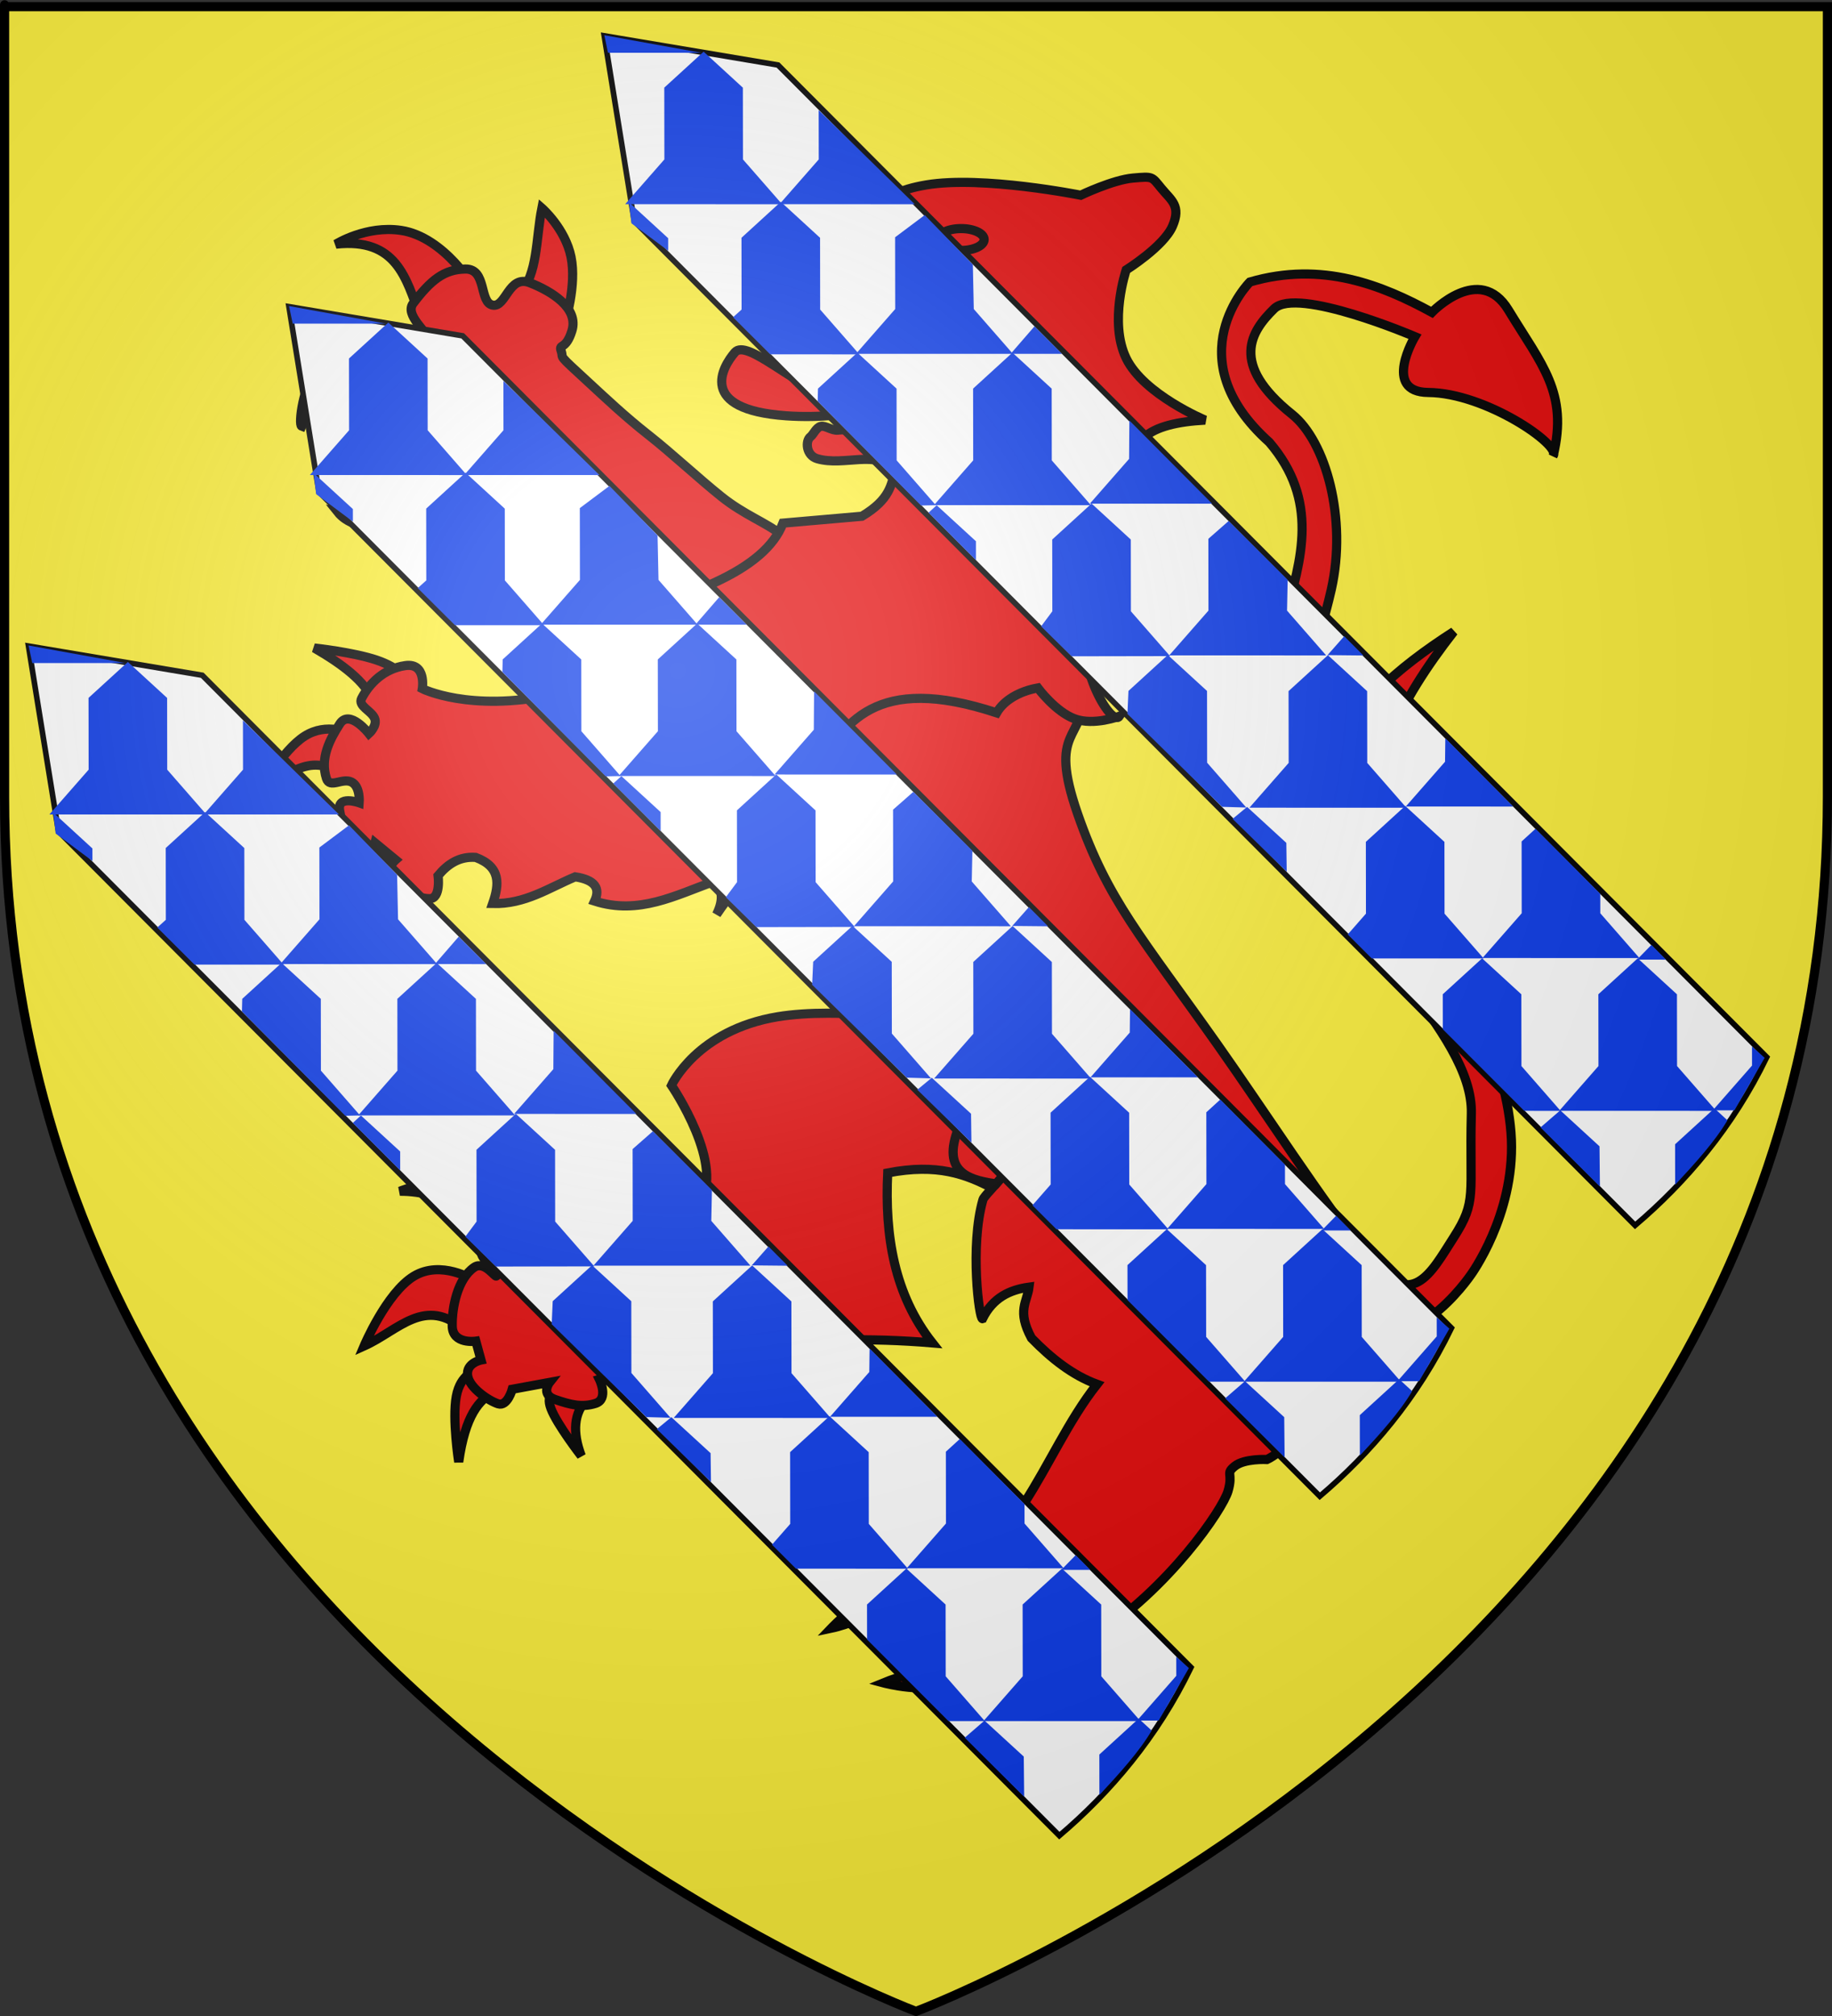 <?xml version="1.0" encoding="UTF-8" standalone="no"?>
<svg
   xmlns:dc="http://purl.org/dc/elements/1.1/"
   xmlns:cc="http://creativecommons.org/ns#"
   xmlns:rdf="http://www.w3.org/1999/02/22-rdf-syntax-ns#"
   xmlns:svg="http://www.w3.org/2000/svg"
   xmlns="http://www.w3.org/2000/svg"
   xmlns:xlink="http://www.w3.org/1999/xlink"
   xmlns:sodipodi="http://sodipodi.sourceforge.net/DTD/sodipodi-0.dtd"
   xmlns:inkscape="http://www.inkscape.org/namespaces/inkscape"
   height="660"
   width="600"
   version="1.0"
   id="svg2"
   sodipodi:version="0.32"
   inkscape:version="0.46"
   sodipodi:docname="Blaso conty.svg"
   sodipodi:docbase="D:\Mes documents\Renaud-Notre Lapin"
   inkscape:export-filename="/Users/olivier/Desktop/Blason Rouge/Blason_Vide_3D.png"
   inkscape:export-xdpi="144"
   inkscape:export-ydpi="144"
   inkscape:output_extension="org.inkscape.output.svg.inkscape">
  <rect width="100%" height="100%" fill="#333333" stroke="none"/>
  <sodipodi:namedview
     inkscape:window-height="968"
     inkscape:window-width="1280"
     inkscape:pageshadow="2"
     inkscape:pageopacity="0.0"
     guidetolerance="10.0"
     gridtolerance="10.0"
     objecttolerance="10.0"
     borderopacity="1.0"
     bordercolor="#666666"
     pagecolor="#ffffff"
     id="base"
     showgrid="false"
     height="660px"
     inkscape:zoom="0.89095454"
     inkscape:cx="298.24708"
     inkscape:cy="297.31524"
     inkscape:window-x="-4"
     inkscape:window-y="-4"
     inkscape:current-layer="g4905"
     showguides="true"
     inkscape:guide-bbox="true" />
  <desc
     id="desc4">Flag of Canton of Valais (Wallis)</desc>
  <defs
     id="defs6">
    <inkscape:perspective
       sodipodi:type="inkscape:persp3d"
       inkscape:vp_x="0 : 330 : 1"
       inkscape:vp_y="0 : 1000 : 0"
       inkscape:vp_z="600 : 330 : 1"
       inkscape:persp3d-origin="300 : 220 : 1"
       id="perspective35" />
    <linearGradient
       id="linearGradient2893">
      <stop
         style="stop-color:white;stop-opacity:0.314;"
         offset="0"
         id="stop2895" />
      <stop
         id="stop2897"
         offset="0.19"
         style="stop-color:white;stop-opacity:0.251;" />
      <stop
         style="stop-color:#6b6b6b;stop-opacity:0.125;"
         offset="0.6"
         id="stop2901" />
      <stop
         style="stop-color:black;stop-opacity:0.125;"
         offset="1"
         id="stop2899" />
    </linearGradient>
    <linearGradient
       id="linearGradient2885">
      <stop
         id="stop2887"
         offset="0"
         style="stop-color:white;stop-opacity:1;" />
      <stop
         style="stop-color:white;stop-opacity:1;"
         offset="0.229"
         id="stop2891" />
      <stop
         id="stop2889"
         offset="1"
         style="stop-color:black;stop-opacity:1;" />
    </linearGradient>
    <linearGradient
       id="linearGradient2955">
      <stop
         id="stop2867"
         offset="0"
         style="stop-color:#fd0000;stop-opacity:1;" />
      <stop
         style="stop-color:#e77275;stop-opacity:0.659;"
         offset="0.5"
         id="stop2873" />
      <stop
         style="stop-color:black;stop-opacity:0.323;"
         offset="1"
         id="stop2959" />
    </linearGradient>
    <radialGradient
       inkscape:collect="always"
       xlink:href="#linearGradient2955"
       id="radialGradient2961"
       cx="225.524"
       cy="218.901"
       fx="225.524"
       fy="218.901"
       r="300"
       gradientTransform="matrix(-4.167939e-4,2.183,-1.884,-3.599562e-4,615.597,-289.121)"
       gradientUnits="userSpaceOnUse" />
    <polygon
       id="star"
       transform="scale(53,53)"
       points="0,-1 0.588,0.809 -0.951,-0.309 0.951,-0.309 -0.588,0.809 0,-1 " />
    <clipPath
       id="clip">
      <path
         d="M 0,-200 L 0,600 L 300,600 L 300,-200 L 0,-200 z "
         id="path10" />
    </clipPath>
    <radialGradient
       inkscape:collect="always"
       xlink:href="#linearGradient2955"
       id="radialGradient1911"
       gradientUnits="userSpaceOnUse"
       gradientTransform="matrix(-4.167939e-4,2.183,-1.884,-3.599562e-4,615.597,-289.121)"
       cx="225.524"
       cy="218.901"
       fx="225.524"
       fy="218.901"
       r="300" />
    <radialGradient
       inkscape:collect="always"
       xlink:href="#linearGradient2955"
       id="radialGradient2865"
       gradientUnits="userSpaceOnUse"
       gradientTransform="matrix(0,1.749,-1.593,-1.049767e-7,551.788,-191.29)"
       cx="225.524"
       cy="218.901"
       fx="225.524"
       fy="218.901"
       r="300" />
    <radialGradient
       inkscape:collect="always"
       xlink:href="#linearGradient2955"
       id="radialGradient2871"
       gradientUnits="userSpaceOnUse"
       gradientTransform="matrix(0,1.386,-1.323,-5.741131e-8,-158.082,-109.541)"
       cx="225.524"
       cy="218.901"
       fx="225.524"
       fy="218.901"
       r="300" />
    <radialGradient
       inkscape:collect="always"
       xlink:href="#linearGradient2893"
       id="radialGradient3163"
       gradientUnits="userSpaceOnUse"
       gradientTransform="matrix(1.353,0,0,1.349,-77.629,-85.747)"
       cx="221.445"
       cy="226.331"
       fx="221.445"
       fy="226.331"
       r="300" />
    <linearGradient
       gradientUnits="userSpaceOnUse"
       xlink:href="#linearGradient1732"
       id="linearGradient2433"
       y2="96.5"
       x2="180"
       y1="92.5"
       x1="171" />
    <linearGradient
       gradientTransform="translate(-1.428571e-5,-5.714286e-5)"
       gradientUnits="userSpaceOnUse"
       xlink:href="#linearGradient1732"
       id="linearGradient1561"
       y2="467.622"
       x2="124.137"
       y1="496.131"
       x1="94.281" />
    <linearGradient
       gradientTransform="translate(-1.428571e-5,-5.714286e-5)"
       gradientUnits="userSpaceOnUse"
       xlink:href="#linearGradient1732"
       id="linearGradient1559"
       y2="185.716"
       x2="296.929"
       y1="176.249"
       x1="270.496" />
    <linearGradient
       gradientTransform="translate(-1.428571e-5,-5.714286e-5)"
       gradientUnits="userSpaceOnUse"
       xlink:href="#linearGradient1732"
       id="linearGradient1557"
       y2="101.814"
       x2="193.021"
       y1="75.234"
       x1="179.583" />
    <linearGradient
       gradientTransform="translate(-1.428571e-5,-5.714286e-5)"
       gradientUnits="userSpaceOnUse"
       xlink:href="#linearGradient1732"
       id="linearGradient1555"
       y2="90.412"
       x2="137.605"
       y1="75.234"
       x1="112.239" />
    <linearGradient
       gradientTransform="translate(-1.428571e-5,-5.714286e-5)"
       gradientUnits="userSpaceOnUse"
       xlink:href="#linearGradient1732"
       id="linearGradient1553"
       y2="137.971"
       x2="124.361"
       y1="139.21"
       x1="87.547" />
    <linearGradient
       gradientTransform="translate(-1.428571e-5,-5.714286e-5)"
       gradientUnits="userSpaceOnUse"
       xlink:href="#linearGradient1732"
       id="linearGradient1551"
       y2="137.971"
       x2="157.2"
       y1="115.64"
       x1="124.585" />
    <linearGradient
       gradientTransform="translate(-1.428571e-5,-5.714286e-5)"
       gradientUnits="userSpaceOnUse"
       xlink:href="#linearGradient1732"
       id="linearGradient1549"
       y2="213.55"
       x2="211.83"
       y1="217.778"
       x1="177.338" />
    <linearGradient
       id="linearGradient1732">
      <stop
         id="stop1734"
         offset="0"
         style="stop-color:white;stop-opacity:1" />
      <stop
         id="stop1736"
         offset="1"
         style="stop-color:white;stop-opacity:1" />
    </linearGradient>
    <linearGradient
       gradientTransform="translate(75.923,47.102)"
       gradientUnits="userSpaceOnUse"
       xlink:href="#linearGradient1732"
       id="linearGradient1397"
       y2="48.303"
       x2="243.124"
       y1="51.421"
       x1="241.143" />
    <linearGradient
       gradientTransform="translate(-1.428571e-5,-5.714286e-5)"
       gradientUnits="userSpaceOnUse"
       xlink:href="#linearGradient1732"
       id="linearGradient1682"
       y2="546.905"
       x2="341.27"
       y1="571.111"
       x1="337.302" />
    <linearGradient
       gradientTransform="translate(-1.428571e-5,-5.714286e-5)"
       gradientUnits="userSpaceOnUse"
       xlink:href="#linearGradient1732"
       id="linearGradient1674"
       y2="547.595"
       x2="319.151"
       y1="566.746"
       x1="300" />
    <linearGradient
       gradientTransform="translate(-1.428571e-5,-5.714286e-5)"
       gradientUnits="userSpaceOnUse"
       xlink:href="#linearGradient1732"
       id="linearGradient1666"
       y2="534.603"
       x2="312.302"
       y1="534.206"
       x1="266.27" />
    <linearGradient
       gradientTransform="translate(-1.428571e-5,-5.714286e-5)"
       gradientUnits="userSpaceOnUse"
       xlink:href="#linearGradient1732"
       id="linearGradient1658"
       y2="513.175"
       x2="321.825"
       y1="493.73"
       x1="292.857" />
    <linearGradient
       gradientTransform="translate(-1.428571e-5,-5.714286e-5)"
       gradientUnits="userSpaceOnUse"
       xlink:href="#linearGradient1732"
       id="linearGradient1650"
       y2="458.413"
       x2="186.508"
       y1="491.746"
       x1="186.508" />
    <linearGradient
       gradientTransform="translate(-1.428571e-5,-5.714286e-5)"
       gradientUnits="userSpaceOnUse"
       xlink:href="#linearGradient1732"
       id="linearGradient1642"
       y2="454.048"
       x2="163.889"
       y1="488.968"
       x1="143.651" />
    <linearGradient
       gradientTransform="translate(-1.428571e-5,-5.714286e-5)"
       gradientUnits="userSpaceOnUse"
       xlink:href="#linearGradient1732"
       id="linearGradient1582"
       y2="242.341"
       x2="130.357"
       y1="225.278"
       x1="107.143" />
    <linearGradient
       gradientTransform="translate(-1.428571e-5,-5.714286e-5)"
       gradientUnits="userSpaceOnUse"
       xlink:href="#linearGradient1732"
       id="linearGradient1622"
       y2="415.357"
       x2="166.667"
       y1="395.317"
       x1="131.151" />
    <linearGradient
       gradientTransform="translate(-1.428571e-5,-5.714286e-5)"
       gradientUnits="userSpaceOnUse"
       xlink:href="#linearGradient1732"
       id="linearGradient1614"
       y2="294.722"
       x2="136.325"
       y1="312.778"
       x1="118.452" />
    <linearGradient
       gradientTransform="translate(-1.428571e-5,-5.714286e-5)"
       gradientUnits="userSpaceOnUse"
       xlink:href="#linearGradient1732"
       id="linearGradient1606"
       y2="280.635"
       x2="118.056"
       y1="297.103"
       x1="88.492" />
    <linearGradient
       gradientTransform="translate(-1.428571e-5,-5.714286e-5)"
       gradientUnits="userSpaceOnUse"
       xlink:href="#linearGradient1732"
       id="linearGradient1598"
       y2="257.619"
       x2="115.675"
       y1="260.595"
       x1="84.127" />
    <linearGradient
       gradientTransform="translate(-1.428571e-5,-5.714286e-5)"
       gradientUnits="userSpaceOnUse"
       xlink:href="#linearGradient1732"
       id="linearGradient1590"
       y2="258.413"
       x2="113.69"
       y1="264.167"
       x1="82.143" />
    <linearGradient
       gradientTransform="translate(-1.428571e-5,-5.714286e-5)"
       gradientUnits="userSpaceOnUse"
       xlink:href="#linearGradient1732"
       id="linearGradient1800"
       y2="166.385"
       x2="139.396"
       y1="191.963"
       x1="107.75" />
    <inkscape:perspective
       id="perspective56"
       inkscape:persp3d-origin="220 : 168.33333 : 1"
       inkscape:vp_z="440 : 252.5 : 1"
       inkscape:vp_y="0 : 1000 : 0"
       inkscape:vp_x="0 : 252.5 : 1"
       sodipodi:type="inkscape:persp3d" />
    <linearGradient
       id="linearGradient2233">
      <stop
         style="stop-color:white;stop-opacity:0.314"
         offset="0"
         id="stop2235" />
      <stop
         style="stop-color:white;stop-opacity:0.251"
         offset="0.19"
         id="stop2237" />
      <stop
         style="stop-color:#6b6b6b;stop-opacity:0.125"
         offset="0.6"
         id="stop2239" />
      <stop
         style="stop-color:black;stop-opacity:0.125"
         offset="1"
         id="stop2241" />
    </linearGradient>
    <linearGradient
       id="linearGradient2243">
      <stop
         style="stop-color:white;stop-opacity:1"
         offset="0"
         id="stop2245" />
      <stop
         style="stop-color:white;stop-opacity:1"
         offset="0.229"
         id="stop2247" />
      <stop
         style="stop-color:black;stop-opacity:1"
         offset="1"
         id="stop2249" />
    </linearGradient>
    <linearGradient
       id="linearGradient2251">
      <stop
         style="stop-color:#fd0000;stop-opacity:1"
         offset="0"
         id="stop2253" />
      <stop
         style="stop-color:#e77275;stop-opacity:0.659"
         offset="0.5"
         id="stop2255" />
      <stop
         style="stop-color:black;stop-opacity:0.323"
         offset="1"
         id="stop2257" />
    </linearGradient>
    <radialGradient
       cx="225.524"
       cy="218.901"
       r="300"
       fx="225.524"
       fy="218.901"
       id="radialGradient2259"
       xlink:href="#linearGradient2955"
       gradientUnits="userSpaceOnUse"
       gradientTransform="matrix(-4.167939e-4,2.183,-1.884,-3.599562e-4,615.597,-289.121)" />
    <polygon
       points="0,-1 0.588,0.809 -0.951,-0.309 0.951,-0.309 -0.588,0.809 0,-1 "
       transform="scale(53,53)"
       id="polygon2261" />
    <clipPath
       id="clipPath2263">
      <path
         d="M 0,-200 L 0,600 L 300,600 L 300,-200 L 0,-200 z "
         id="path2265" />
    </clipPath>
    <radialGradient
       cx="225.524"
       cy="218.901"
       r="300"
       fx="225.524"
       fy="218.901"
       id="radialGradient2267"
       xlink:href="#linearGradient2955"
       gradientUnits="userSpaceOnUse"
       gradientTransform="matrix(-4.167939e-4,2.183,-1.884,-3.599562e-4,615.597,-289.121)" />
    <radialGradient
       cx="225.524"
       cy="218.901"
       r="300"
       fx="225.524"
       fy="218.901"
       id="radialGradient2269"
       xlink:href="#linearGradient2955"
       gradientUnits="userSpaceOnUse"
       gradientTransform="matrix(0,1.749,-1.593,-1.049767e-7,551.788,-191.29)" />
    <radialGradient
       cx="225.524"
       cy="218.901"
       r="300"
       fx="225.524"
       fy="218.901"
       id="radialGradient2271"
       xlink:href="#linearGradient2955"
       gradientUnits="userSpaceOnUse"
       gradientTransform="matrix(0,1.386,-1.323,-5.741131e-8,-158.082,-109.541)" />
    <radialGradient
       r="300"
       fy="226.331"
       fx="221.445"
       cy="226.331"
       cx="221.445"
       gradientTransform="matrix(1.353,0,0,1.349,-77.629,-85.747)"
       gradientUnits="userSpaceOnUse"
       id="radialGradient4833"
       xlink:href="#linearGradient2893"
       inkscape:collect="always" />
    <radialGradient
       r="300"
       fy="218.901"
       fx="225.524"
       cy="218.901"
       cx="225.524"
       gradientTransform="matrix(0,1.386,-1.323,-5.741131e-8,-158.082,-109.541)"
       gradientUnits="userSpaceOnUse"
       id="radialGradient4831"
       xlink:href="#linearGradient2955"
       inkscape:collect="always" />
    <radialGradient
       r="300"
       fy="218.901"
       fx="225.524"
       cy="218.901"
       cx="225.524"
       gradientTransform="matrix(0,1.749,-1.593,-1.049767e-7,551.788,-191.29)"
       gradientUnits="userSpaceOnUse"
       id="radialGradient4829"
       xlink:href="#linearGradient2955"
       inkscape:collect="always" />
    <radialGradient
       r="300"
       fy="218.901"
       fx="225.524"
       cy="218.901"
       cx="225.524"
       gradientTransform="matrix(-4.167939e-4,2.183,-1.884,-3.599562e-4,615.597,-289.121)"
       gradientUnits="userSpaceOnUse"
       id="radialGradient4827"
       xlink:href="#linearGradient2955"
       inkscape:collect="always" />
    <clipPath
       id="clipPath4823">
      <path
         id="path4825"
         d="M 0,-200 L 0,600 L 300,600 L 300,-200 L 0,-200 z " />
    </clipPath>
    <polygon
       points="0,-1 0.588,0.809 -0.951,-0.309 0.951,-0.309 -0.588,0.809 0,-1 "
       transform="scale(53,53)"
       id="polygon4821" />
    <radialGradient
       gradientUnits="userSpaceOnUse"
       gradientTransform="matrix(-4.167939e-4,2.183,-1.884,-3.599562e-4,615.597,-289.121)"
       r="300"
       fy="218.901"
       fx="225.524"
       cy="218.901"
       cx="225.524"
       id="radialGradient4819"
       xlink:href="#linearGradient2955"
       inkscape:collect="always" />
    <linearGradient
       id="linearGradient4811">
      <stop
         style="stop-color:#fd0000;stop-opacity:1;"
         offset="0"
         id="stop4813" />
      <stop
         id="stop4815"
         offset="0.5"
         style="stop-color:#e77275;stop-opacity:0.659;" />
      <stop
         id="stop4817"
         offset="1"
         style="stop-color:black;stop-opacity:0.323;" />
    </linearGradient>
    <linearGradient
       id="linearGradient4803">
      <stop
         style="stop-color:white;stop-opacity:1;"
         offset="0"
         id="stop4805" />
      <stop
         id="stop4807"
         offset="0.229"
         style="stop-color:white;stop-opacity:1;" />
      <stop
         style="stop-color:black;stop-opacity:1;"
         offset="1"
         id="stop4809" />
    </linearGradient>
    <linearGradient
       id="linearGradient4793">
      <stop
         id="stop4795"
         offset="0"
         style="stop-color:white;stop-opacity:0.314;" />
      <stop
         style="stop-color:white;stop-opacity:0.251;"
         offset="0.19"
         id="stop4797" />
      <stop
         id="stop4799"
         offset="0.6"
         style="stop-color:#6b6b6b;stop-opacity:0.125;" />
      <stop
         id="stop4801"
         offset="1"
         style="stop-color:black;stop-opacity:0.125;" />
    </linearGradient>
    <inkscape:perspective
       id="perspective95"
       inkscape:persp3d-origin="300 : 220 : 1"
       inkscape:vp_z="600 : 330 : 1"
       inkscape:vp_y="0 : 1000 : 0"
       inkscape:vp_x="0 : 330 : 1"
       sodipodi:type="inkscape:persp3d" />
  </defs>
  <g
     inkscape:groupmode="layer"
     id="layer3"
     inkscape:label="Fond écu"
     style="display:inline"
     sodipodi:insensitive="true">
    <path
       id="path2855"
       style="fill:#fcef3c;fill-opacity:1;fill-rule:evenodd;stroke:none;stroke-width:1px;stroke-linecap:butt;stroke-linejoin:miter;stroke-opacity:1"
       d="M 300,658.5 C 300,658.5 598.5,546.18 598.5,260.728 C 598.5,-24.723 598.5,2.176 598.5,2.176 L 1.5,2.176 L 1.5,260.728 C 1.5,546.18 300,658.5 300,658.5 z"
       sodipodi:nodetypes="cccccc" />
  </g>
  <g
     inkscape:groupmode="layer"
     id="layer4"
     inkscape:label="Meubles">
    <g
       id="g3046"
       transform="translate(-536.987,-68.024)"
       style="fill:#ff0000">
      <g
         id="g3560"
         transform="translate(615.071,103.26)">
        <path
           d="M 63.415,130.965 C 53.406,138.51 38.427,139.814 32.503,132.371 C 32.503,132.371 42.565,134.726 47.116,129.279 C 53.291,121.888 53.515,118.395 54.422,120.006 L 63.415,130.965 z"
           style="fill:#e20909;fill-opacity:1;fill-rule:evenodd;stroke:#000000;stroke-width:3;stroke-linecap:butt;stroke-linejoin:miter;stroke-miterlimit:4;stroke-dasharray:none;stroke-opacity:1;display:inline"
           id="path1994" />
        <path
           d="M 44.305,99.21 C 35.542,92.365 24.973,93.148 20.7,104.269 C 19.568,103.844 21.178,90.34 26.039,85.441 C 31.038,80.403 32.362,78.626 39.809,78.415 C 47.256,78.204 56.67,82.63 56.67,82.63 L 44.305,99.21 z"
           style="fill:#e20909;fill-opacity:1;fill-rule:evenodd;stroke:#000000;stroke-width:3;stroke-linecap:butt;stroke-linejoin:miter;stroke-miterlimit:4;stroke-dasharray:none;stroke-opacity:1;display:inline"
           id="path1996" />
        <path
           d="M 59.48,68.298 C 54.885,55.725 51.711,42.56 31.941,44.693 C 31.941,44.693 41.809,38.464 53.298,40.197 C 67.495,42.337 77.937,59.578 77.184,59.868 L 59.48,68.298 z"
           style="fill:#e20909;fill-opacity:1;fill-rule:evenodd;stroke:#000000;stroke-width:3;stroke-linecap:butt;stroke-linejoin:miter;stroke-miterlimit:4;stroke-dasharray:none;stroke-opacity:1;display:inline"
           id="path1998" />
        <path
           d="M 92.078,60.711 C 98.067,54.99 97.429,42.643 99.385,32.89 C 99.385,32.89 107.043,39.564 108.94,48.908 C 110.836,58.252 106.972,70.266 106.972,70.266 L 92.078,60.711 z"
           style="fill:#e20909;fill-opacity:1;fill-rule:evenodd;stroke:#000000;stroke-width:3;stroke-linecap:butt;stroke-linejoin:miter;stroke-miterlimit:4;stroke-dasharray:none;stroke-opacity:1;display:inline"
           id="path2000" />
        <path
           d="M 136.76,171.713 L 126.925,166.865 C 130.492,163.066 126.42,160.031 122.709,156.96 C 120.507,153.31 116.474,153.274 112.031,154.852 C 111.39,147.88 106.333,146.588 100.509,146.281 C 99.211,135.648 93.899,136.257 88.987,135.743 C 87.008,130.313 83.424,129.288 80.135,130.122 C 79.052,128.16 76.094,127.603 69.035,130.122 C 69.035,130.122 64.539,137.85 59.48,135.743 C 54.422,133.635 49.504,127.593 47.678,123.378 C 45.851,119.163 54.563,120.006 54.422,114.947 C 54.282,109.889 50.909,106.236 47.116,103.145 C 43.322,100.053 37.842,103.426 38.826,96.119 C 39.809,88.813 40.266,82.139 45.148,78.275 C 50.031,74.411 58.356,80.663 58.356,80.663 C 58.356,80.663 63.801,79.68 62.8,76.483 C 61.799,73.286 54.352,67.877 57.232,64.083 C 62.993,56.496 67.349,52.913 74.374,52.842 C 81.4,52.772 78.8,63.732 83.226,64.645 C 87.652,65.558 88.46,54.599 95.451,57.339 C 102.441,60.079 111.552,65.556 109.221,73.076 C 107.24,79.464 104.895,77.245 105.665,79.523 C 106.741,82.707 103.747,79.893 115.122,90.358 C 119.955,94.805 126.622,101.129 134.25,107.118 C 141.879,113.107 150.633,121.312 158.166,127.343 C 165.699,133.374 172.852,135.825 177.842,139.86 C 182.832,143.894 185.938,146.421 185.938,146.421 L 136.76,171.713 z"
           style="fill:#e20909;fill-opacity:1;fill-rule:evenodd;stroke:#000000;stroke-width:3;stroke-linecap:butt;stroke-linejoin:miter;stroke-miterlimit:4;stroke-dasharray:none;stroke-opacity:1;display:inline"
           id="path2002" />
        <path
           d="M 81.689,378.002 C 82.777,363.18 67.604,354.676 52.876,354.753 C 52.876,354.753 70.462,347.948 80.497,351.574 C 90.531,355.2 94.208,360.913 94.208,360.913 L 81.689,378.002 z"
           style="fill:#e20909;fill-opacity:1;fill-rule:evenodd;stroke:#000000;stroke-width:3;stroke-linecap:butt;stroke-linejoin:miter;stroke-miterlimit:4;stroke-dasharray:none;stroke-opacity:1;display:inline"
           id="path2004" />
        <path
           d="M 74.138,400.258 C 61.069,388.832 52.453,400.363 41.152,405.424 C 41.152,405.424 48.504,387.988 57.446,382.573 C 66.388,377.158 76.92,383.765 76.92,383.765 L 74.138,400.258 z"
           style="fill:#e20909;fill-opacity:1;fill-rule:evenodd;stroke:#000000;stroke-width:3;stroke-linecap:butt;stroke-linejoin:miter;stroke-miterlimit:4;stroke-dasharray:none;stroke-opacity:1;display:inline"
           id="path2006" />
        <path
           d="M 84.073,420.328 C 78.793,422.787 74.272,428.283 72.151,443.378 C 72.151,443.378 69.965,429.369 71.356,421.917 C 72.747,414.466 77.715,413.571 77.715,413.571 L 84.073,420.328 z"
           style="fill:#e20909;fill-opacity:1;fill-rule:evenodd;stroke:#000000;stroke-width:3;stroke-linecap:butt;stroke-linejoin:miter;stroke-miterlimit:4;stroke-dasharray:none;stroke-opacity:1;display:inline"
           id="path2008" />
        <path
           d="M 114.277,422.712 C 109.781,427.295 109.37,433.629 112.29,441.391 C 112.29,441.391 104.342,431.157 102.355,425.891 C 100.368,420.626 104.342,420.328 104.342,420.328 L 114.277,422.712 z"
           style="fill:#e20909;fill-opacity:1;fill-rule:evenodd;stroke:#000000;stroke-width:3;stroke-linecap:butt;stroke-linejoin:miter;stroke-miterlimit:4;stroke-dasharray:none;stroke-opacity:1;display:inline"
           id="path2010" />
        <path
           d="M 193.118,296.464 C 187.27,296.465 181.635,296.805 176.656,297.622 C 150.1,301.978 141.823,320.093 141.823,320.093 C 141.823,320.093 159.938,346.645 150.805,358.87 C 141.672,371.094 116.648,377.364 106.958,368.978 L 99.666,362.656 C 96.101,359.572 97.556,354.808 91.936,357.618 C 86.315,360.428 81.121,368.342 79.98,371.232 C 76.807,379.268 87.867,379.682 87.867,379.682 L 84.487,382.467 C 84.167,383.186 80.604,377.351 77.195,379.682 C 71.779,383.385 69.887,392.888 70.028,398.929 C 70.168,404.971 77.758,403.843 77.758,403.843 L 79.448,410.009 C 79.448,410.009 74.505,411.004 75.067,415.079 C 75.629,419.153 81.994,423.359 85.05,424.342 C 88.106,425.326 89.682,419.585 89.682,419.585 L 101.919,417.332 C 101.919,417.332 98.817,421.248 103.734,422.934 C 108.652,424.62 112.481,425.622 116.942,424.217 C 121.403,422.812 118.225,416.33 118.225,416.33 C 150.73,406.75 185.804,400.929 227.263,404.406 C 214.815,388.595 211.653,369.426 212.647,348.761 C 228.899,345.585 238.318,349.229 246.917,353.706 C 251.064,349.113 257.611,341.759 254.961,336.68 C 249.826,326.841 241.624,314.57 237.466,300.72 C 226.581,298.897 209.034,296.46 193.118,296.464 z"
           style="fill:#e20909;fill-opacity:1;fill-rule:evenodd;stroke:#000000;stroke-width:3;stroke-linecap:butt;stroke-linejoin:miter;stroke-miterlimit:4;stroke-dasharray:none;stroke-opacity:1;display:inline"
           id="path2012" />
        <path
           d="M 44.133,194.395 C 41.681,187.954 34.161,182.294 24.858,176.908 C 24.858,176.908 37.724,178.299 45.325,180.882 C 52.926,183.465 55.26,187.241 55.26,187.241 L 44.133,194.395 z"
           style="fill:#e20909;fill-opacity:1;fill-rule:evenodd;stroke:#000000;stroke-width:3;stroke-linecap:butt;stroke-linejoin:miter;stroke-miterlimit:4;stroke-dasharray:none;stroke-opacity:1;display:inline"
           id="path2014" />
        <path
           d="M 33.402,218.041 C 23.169,210.956 15.468,219.065 7.173,223.605 C 7.173,223.605 14.336,210.439 21.688,205.769 C 29.041,201.1 36.582,204.926 36.582,204.926 L 33.402,218.041 z"
           style="fill:#e20909;fill-opacity:1;fill-rule:evenodd;stroke:#000000;stroke-width:3;stroke-linecap:butt;stroke-linejoin:miter;stroke-miterlimit:4;stroke-dasharray:none;stroke-opacity:1;display:inline"
           id="path2016" />
        <path
           d="M 40.357,242.085 C 33.144,242.154 25.466,243.899 14.922,255.995 C 14.922,255.995 14.575,246.307 19.89,239.7 C 25.206,233.093 36.184,229.566 36.184,229.566 L 40.357,242.085 z"
           style="fill:#e20909;fill-opacity:1;fill-rule:evenodd;stroke:#000000;stroke-width:3;stroke-linecap:butt;stroke-linejoin:miter;stroke-miterlimit:4;stroke-dasharray:none;stroke-opacity:1;display:inline"
           id="path2018" />
        <path
           d="M 51.88,251.647 C 51.317,255.555 46.963,259.603 40.494,262.036 C 40.494,262.036 51.981,262.459 56.651,260.167 C 61.322,257.876 60.228,254.206 60.228,254.206 L 51.88,251.647 z"
           style="fill:#e20909;fill-opacity:1;fill-rule:evenodd;stroke:#000000;stroke-width:3;stroke-linecap:butt;stroke-linejoin:miter;stroke-miterlimit:4;stroke-dasharray:none;stroke-opacity:1;display:inline"
           id="path2020" />
        <path
           d="M 256.156,506.568 C 259.662,508.816 261.164,512.467 254.169,522.067 C 254.169,522.067 264.005,517.397 267.284,513.324 C 270.562,509.25 267.284,505.773 267.284,505.773 L 256.156,506.568 z"
           style="fill:#e20909;fill-opacity:1;fill-rule:evenodd;stroke:#000000;stroke-width:3;stroke-linecap:butt;stroke-linejoin:miter;stroke-miterlimit:4;stroke-dasharray:none;stroke-opacity:1;display:inline"
           id="path2022" />
        <path
           d="M 232.311,501.401 C 231.868,511.711 222.145,511.222 211.248,515.708 C 211.248,515.708 226.051,519.682 233.106,515.311 C 240.16,510.939 243.439,506.965 243.439,506.965 L 232.311,501.401 z"
           style="fill:#e20909;fill-opacity:1;fill-rule:evenodd;stroke:#000000;stroke-width:3;stroke-linecap:butt;stroke-linejoin:miter;stroke-miterlimit:4;stroke-dasharray:none;stroke-opacity:1;display:inline"
           id="path2024" />
        <path
           d="M 228.337,496.235 C 218.589,485.246 205.823,495.389 194.159,497.824 C 194.159,497.824 205.584,485.902 214.824,483.12 C 224.064,480.338 231.119,486.697 231.119,486.697 L 228.337,496.235 z"
           style="fill:#e20909;fill-opacity:1;fill-rule:evenodd;stroke:#000000;stroke-width:3;stroke-linecap:butt;stroke-linejoin:miter;stroke-miterlimit:4;stroke-dasharray:none;stroke-opacity:1;display:inline"
           id="path2026" />
        <path
           d="M 235.093,472.787 C 231.158,455.412 215.386,457.764 202.504,455.3 C 202.504,455.3 221.581,449.041 231.516,448.942 C 241.451,448.842 242.246,454.903 242.246,454.903 L 235.093,472.787 z"
           style="fill:#e20909;fill-opacity:1;fill-rule:evenodd;stroke:#000000;stroke-width:3;stroke-linecap:butt;stroke-linejoin:miter;stroke-miterlimit:4;stroke-dasharray:none;stroke-opacity:1;display:inline"
           id="path2028" />
        <path
           d="M 345.078,100.405 C 356.153,109.264 363.167,134.517 357.94,157.74 C 353.542,177.283 345.441,193.653 355.511,217.246 C 363.401,196.984 379.634,183.396 398.035,171.543 C 380.365,194.192 367.771,217.809 372.203,244.668 C 373.84,235.447 385.79,227.945 400.022,220.823 C 400.022,220.823 387.901,228.771 385.715,240.694 C 383.529,252.616 386.112,263.744 386.112,263.744 C 395.649,248.094 406.598,247.991 417.111,243.078 C 406.098,254.844 396.067,266.891 399.624,282.82 C 399.624,282.82 415.919,313.024 416.912,337.863 C 417.906,362.702 403.599,382.175 403.599,382.175 C 403.599,382.175 382.107,413.738 366.241,394.098 C 353.766,378.655 317.119,333.57 314.577,334.485 C 310.131,339.911 307.144,346.309 309.013,355.946 C 315.468,365.659 321.774,375.399 322.525,386.149 C 319.31,390.079 328.721,421.652 338.422,428.276 C 350.442,436.484 336.832,442.583 336.832,442.583 C 336.832,442.583 329.48,442.186 326.301,444.769 C 323.121,447.352 325.886,446.86 324.115,452.916 C 322.371,458.877 304.944,484.679 279.715,501.007 C 278.323,501.908 276.573,500.655 276.573,500.655 C 269.82,499.896 275.773,505.055 271.699,508.559 C 268.721,511.121 257.531,511.273 252.764,510.06 C 251.701,509.79 253.673,504.167 252.044,504.478 L 245.088,505.809 C 245.035,505.8 244.63,506.862 243.31,508.695 C 239.88,513.456 231.643,507.041 230.701,503.246 C 230.081,500.744 231.041,501.16 232.52,500.212 L 230.93,497.752 C 230.93,497.752 227.207,500.275 226.213,496.206 C 225.22,492.138 224.76,486.319 227.939,482.742 C 231.119,479.166 234.45,486.534 236.682,484.709 C 238.914,482.885 238.537,479.714 236.867,477.411 C 235.197,475.109 232.631,480.505 230.003,475.501 C 226.448,468.733 235.886,450.796 243.041,449.737 C 245.994,449.299 245.823,455.102 249.4,456.89 C 252.977,458.679 255.162,460.276 257.348,456.89 C 265.704,443.952 271.833,429.866 281.193,417.943 C 273.203,415.001 266.229,409.518 259.733,402.841 C 254.873,393.831 258.335,391.062 258.938,386.149 C 252.574,387.025 247.078,389.637 243.7,396.482 C 242.634,396.837 239.49,372.718 243.836,357.535 C 244.478,355.293 258.65,343.735 254.964,336.671 C 247.327,322.039 232.88,302.052 235.093,279.442 C 222.157,267.181 210.9,256.442 199.524,239.502 C 185.217,234.733 170.91,242.946 156.602,264.142 C 159.217,258.797 158.278,255.585 155.609,253.411 C 143.141,257.846 131.143,264.394 116.662,259.77 C 118.603,255.598 116.837,252.816 110.303,251.822 C 101.65,255.445 93.882,260.842 83.278,260.565 C 85.442,254.326 86.026,248.56 77.715,245.463 C 72.418,245.07 68.579,247.592 65.395,251.424 C 65.395,251.424 66.388,258.975 62.613,258.975 C 58.837,258.975 54.466,256.591 50.69,253.411 C 46.915,250.232 51.485,246.258 51.485,246.258 L 44.729,240.694 C 44.729,240.694 42.742,248.642 38.37,245.066 C 33.998,241.489 34.396,235.826 33.204,230.361 C 32.011,224.896 39.562,227.579 39.562,227.579 C 39.562,227.579 40.009,222.214 37.004,220.773 C 33.998,219.333 29.925,223.009 28.832,219.631 C 26.646,212.875 30.024,206.715 33.204,201.747 C 36.383,196.779 42.742,204.926 42.742,204.926 C 42.742,204.926 45.673,202.293 44.555,199.834 C 43.437,197.375 39.066,195.885 40.357,193.401 C 42.94,188.433 47.709,183.664 54.664,182.671 C 61.619,181.677 60.228,190.222 60.228,190.222 C 60.228,190.222 75.529,197.971 103.149,192.209 C 130.77,186.446 172.3,169.158 172.3,169.158 L 273.245,164.389 C 273.245,164.389 276.424,174.325 276.822,191.016 C 277.219,207.708 264.949,202.691 274.835,231.156 C 284.721,259.621 295.729,271.463 320.737,306.864 C 336.167,328.708 355.341,358.528 369.818,376.413 C 384.295,394.297 390.322,381.88 398.035,369.855 C 405.748,357.831 403.127,356.19 403.797,329.318 C 404.467,302.447 361.887,270.841 347.562,230.361 C 315.034,185.292 370.238,147.7 337.627,109.545 C 306.636,81.795 331.268,57.086 331.268,57.086 C 354.945,50.18 374.574,58.137 390.881,67.022 C 390.881,67.022 406.501,50.728 415.919,66.227 C 426.84,84.201 435.575,93.314 430.623,113.917 C 433.177,110.512 408.598,93.408 389.689,93.251 C 374.466,93.125 385.317,74.97 385.317,74.97 C 385.317,74.97 346.768,58.477 339.217,65.829 C 331.666,73.182 324.471,83.922 345.078,100.405 z"
           style="fill:#e20909;fill-opacity:1;fill-rule:evenodd;stroke:#000000;stroke-width:3;stroke-linecap:butt;stroke-linejoin:miter;stroke-miterlimit:4;stroke-dasharray:none;stroke-opacity:1;display:inline"
           id="path2030"
           sodipodi:nodetypes="csccccscccscscccscssscssccssccssssssssccccsscccccccccssccsscssscssscsccssssssccccscscss" />
        <path
           d="M 240.175,93.028 C 220.237,95.872 201.187,102.42 179.475,100.896 C 150.015,98.829 158.59,84.74 162.614,80.101 C 166.448,75.68 181.57,90.463 194.65,95.276 C 209.826,100.861 225.002,93.784 240.175,93.028 z"
           style="fill:#e20909;fill-opacity:1;fill-rule:evenodd;stroke:#000000;stroke-width:3;stroke-linecap:butt;stroke-linejoin:miter;stroke-miterlimit:4;stroke-dasharray:none;stroke-opacity:1;display:inline"
           id="path2032" />
        <path
           d="M 230.62,80.101 C 225.832,75.011 216.425,74.753 206.874,76.026 C 205.274,73.844 198.273,69.756 180.318,70.547 C 173.847,62.34 172.761,49.387 180.599,44.412 C 187.77,39.86 200.806,41.966 202.238,41.04 C 210.627,35.614 206.874,28.394 225.281,25.303 C 243.688,22.211 275.864,28.675 275.864,28.675 C 275.864,28.675 286.402,23.617 293.006,23.054 C 299.61,22.492 299.048,22.492 302.28,26.427 C 305.512,30.361 308.814,32.117 305.933,38.792 C 303.053,45.466 290.758,53.123 290.758,53.123 C 290.758,53.123 284.997,70.195 290.758,82.068 C 296.519,93.941 316.612,102.302 316.612,102.302 C 307.521,102.781 300.51,104.448 296.66,107.922 C 294.505,109.608 292.642,112.856 293.568,115.509 C 295.757,121.778 307.619,132.371 307.619,132.371 C 307.619,132.371 302.772,130.122 300.313,136.024 C 297.854,141.925 297.784,155.976 297.784,155.976 C 297.784,155.976 282.187,156.176 278.393,166.655 C 273.141,181.163 285.847,203.057 288.51,199.253 C 288.51,199.253 280.22,202.414 273.897,200.096 C 267.574,197.777 261.813,189.979 261.813,189.979 C 255.743,191.08 250.665,194.044 248.325,198.129 C 208.565,185.066 198.173,201.371 188.468,218.362 C 185.454,221.413 181.739,222.711 177.227,222.015 C 183.237,214.408 184.163,205.53 184.252,196.443 C 167.547,197.498 152.059,211.602 130.297,208.526 C 141.562,200.93 147.48,191.195 143.786,177.614 C 134.529,171.937 121.247,171.089 108.377,169.746 C 147.818,161.352 172.515,151.348 178.351,136.024 L 204.205,133.776 C 213.516,128.203 213.772,123.453 215.164,118.601 C 208.845,111.898 198.444,117.484 189.592,114.947 C 185.86,113.878 185.608,109.048 187.381,107.726 C 188.267,107.065 189.242,104.66 190.763,104.339 C 192.284,104.019 194.352,105.782 196.298,105.588 C 203.551,104.865 226.579,104.43 233.993,103.145 C 238.529,94.837 236.624,86.482 230.62,80.101 z"
           style="fill:#e20909;fill-opacity:1;fill-rule:evenodd;stroke:#000000;stroke-width:3;stroke-linecap:butt;stroke-linejoin:miter;stroke-miterlimit:4;stroke-dasharray:none;stroke-opacity:1;display:inline"
           id="path2034" />
        <path
           d="M 244.233,43.176 C 244.236,45.153 240.855,46.756 236.682,46.756 C 232.51,46.756 229.129,45.153 229.131,43.176 C 229.129,41.2 232.51,39.597 236.682,39.597 C 240.855,39.597 244.236,41.2 244.233,43.176 z"
           style="fill:#e20909;fill-opacity:1;fill-rule:evenodd;stroke:#000000;stroke-width:3;stroke-linecap:butt;stroke-linejoin:miter;stroke-miterlimit:4;stroke-dasharray:none;stroke-opacity:1;display:inline"
           id="path2036" />
        <path
           d="M 225.385,301.816 C 222.045,301.757 219.641,303.314 216.872,304.225 C 226.999,312.257 237.088,320.297 237.247,330.859 C 229.33,347.393 237.442,350.904 248.138,352.329 C 252.215,347.73 257.361,341.28 254.961,336.68 C 251.268,329.605 246.008,321.257 241.785,311.987 C 239.986,310.09 237.938,308.1 235.525,305.947 C 231.151,302.887 227.983,301.861 225.385,301.816 z"
           style="fill:#e20909;fill-opacity:1;fill-rule:evenodd;stroke:#000000;stroke-width:3;stroke-linecap:butt;stroke-linejoin:miter;stroke-miterlimit:4;stroke-dasharray:none;stroke-opacity:1"
           id="path3914" />
      </g>
      <g
         id="g4855"
         transform="translate(226.311,-80.02)">
        <g
           style="display:inline"
           inkscape:label="Fond écu"
           id="g4857" />
        <g
           inkscape:label="Meubles"
           id="g4859">
          <g
             id="g4905"
             transform="translate(-226.723,125.708)">
            <g
               id="g2273"
               style="opacity:1;display:inline"
               transform="translate(83.89,103.26)">
              <g
                 id="g5810">
                <rect
                   id="rect4923"
                   style="fill:none;fill-opacity:1;fill-rule:nonzero;stroke:none;stroke-width:7.56;stroke-linecap:round;stroke-linejoin:round;stroke-miterlimit:4;stroke-dasharray:none;stroke-opacity:1"
                   y="3.375078e-14"
                   x="0"
                   height="660"
                   width="600" />
              </g>
            </g>
            <g
               style="fill:#ff0000"
               id="g5263"
               transform="matrix(0.822,0,0,0.817,897.688,-17.962)">
              <path
                 sodipodi:nodetypes="cccccc"
                 d="M -498.907,279.185 L -100.119,681.632 C -79.993,664.426 -61.139,642.313 -47.658,614.225 L -441.624,216.646 L -510.855,204.943 L -498.907,279.185 z"
                 style="opacity:1;fill:#ffffff;fill-opacity:1;fill-rule:evenodd;stroke:#000000;stroke-width:2.225;stroke-linecap:butt;stroke-linejoin:miter;stroke-miterlimit:4;stroke-dasharray:none;stroke-opacity:1;display:inline"
                 id="path5265"
                 transform="translate(83.89,103.26)" />
              <g
                 transform="translate(-265.982,90.842)"
                 id="g5267">
                <path
                   style="fill:#0d3ce8;fill-opacity:1"
                   d="M -106.29,298.29 L -90.616,283.888 L -74.981,298.31 L -74.942,327.061 L -59.346,345.014 L -94.837,345.005 L -109.665,330.151 L -106.251,327.059 L -106.29,298.29 z"
                   id="path5269"
                   sodipodi:nodetypes="ccccccccc" />
                <path
                   sodipodi:nodetypes="cccccccc"
                   id="path5271"
                   d="M -45.08,298.091 L -33.27,289.191 L -14.109,309.057 L -13.732,326.861 L 1.864,344.814 L -60.676,344.799 L -45.041,326.86 L -45.08,298.091 z"
                   style="fill:#0d3ce8;fill-opacity:1" />
                <path
                   style="fill:#0d3ce8;fill-opacity:1"
                   d="M -122.291,224.18 L -159.472,224.17 L -160.942,217.133 L -122.291,224.18 z"
                   id="path5273"
                   sodipodi:nodetypes="cccc" />
                <path
                   sodipodi:nodetypes="ccccc"
                   id="path5275"
                   d="M 81.24,404.856 L 32.511,404.842 L 48.146,386.903 L 48.255,371.509 L 81.24,404.856 z"
                   style="fill:#0d3ce8;fill-opacity:1" />
                <path
                   sodipodi:nodetypes="cccccccc"
                   id="path5277"
                   d="M -14.008,358.73 L 1.667,344.328 L 17.302,358.749 L 17.341,387.5 L 32.937,405.453 L -29.604,405.438 L -13.968,387.498 L -14.008,358.73 z"
                   style="fill:#0d3ce8;fill-opacity:1" />
                <path
                   style="fill:#0d3ce8;fill-opacity:1"
                   d="M 111.685,479.959 L 127.359,465.557 L 142.994,479.979 L 143.034,508.73 L 158.63,526.683 L 96.089,526.667 L 111.724,508.728 L 111.685,479.959 z"
                   id="path5279"
                   sodipodi:nodetypes="cccccccc" />
                <path
                   style="fill:#0d3ce8;fill-opacity:1"
                   d="M 201.154,526.204 L 158.396,526.191 L 174.031,508.251 L 174.144,498.831 L 201.154,526.204 z"
                   id="path5281"
                   sodipodi:nodetypes="ccccc" />
                <path
                   style="fill:#0d3ce8;fill-opacity:1"
                   d="M -75.812,358.73 L -60.138,344.328 L -44.503,358.749 L -44.464,387.5 L -28.868,405.453 L -34.765,405.581 L -75.933,363.78 L -75.812,358.73 z"
                   id="path5283"
                   sodipodi:nodetypes="cccccccc" />
                <path
                   style="fill:#0d3ce8;fill-opacity:1"
                   d="M 17.52,419.206 L 33.194,404.804 L 48.829,419.225 L 48.868,447.976 L 64.464,465.929 L 25.246,466 L 13.09,454.006 L 17.559,447.974 L 17.52,419.206 z"
                   id="path5285"
                   sodipodi:nodetypes="ccccccccc" />
                <path
                   sodipodi:nodetypes="cccccccc"
                   id="path5287"
                   d="M 79.726,418.929 L 87.815,411.781 L 111.329,435.369 L 111.074,447.699 L 126.67,465.652 L 64.13,465.637 L 79.765,447.697 L 79.726,418.929 z"
                   style="fill:#0d3ce8;fill-opacity:1" />
                <path
                   sodipodi:nodetypes="cccccccc"
                   id="path5289"
                   d="M 204.537,540.198 L 210.08,535.106 L 235.875,561.189 L 235.885,568.969 L 251.481,586.922 L 188.941,586.906 L 204.576,568.967 L 204.537,540.198 z"
                   style="fill:#0d3ce8;fill-opacity:1" />
                <path
                   style="fill:#0d3ce8;fill-opacity:1"
                   d="M 301.37,626.906 L 289.326,647.94 L 280.711,647.938 L 296.346,629.999 L 296.336,622.36 L 301.37,626.906 z"
                   id="path5291"
                   sodipodi:nodetypes="cccccc" />
                <path
                   style="fill:#0d3ce8;fill-opacity:1"
                   d="M 47.892,479.881 L 63.566,465.479 L 79.201,479.9 L 79.24,508.651 L 94.836,526.604 L 85.186,526.321 L 47.486,489.103 L 47.892,479.881 z"
                   id="path5293"
                   sodipodi:nodetypes="cccccccc" />
                <path
                   style="fill:#0d3ce8;fill-opacity:1"
                   d="M 142.482,540.357 L 158.156,525.955 L 173.791,540.376 L 173.83,569.127 L 189.426,587.08 L 144.817,587.069 L 135.254,577.463 L 142.521,569.125 L 142.482,540.357 z"
                   id="path5295"
                   sodipodi:nodetypes="ccccccccc" />
                <path
                   sodipodi:nodetypes="ccccc"
                   id="path5297"
                   d="M 89.381,531.157 L 95.16,526.352 L 110.795,540.773 L 110.95,552.35 L 89.381,531.157 z"
                   style="fill:#0d3ce8;fill-opacity:1" />
                <path
                   sodipodi:nodetypes="cccccccc"
                   id="path5299"
                   d="M 235.121,601.429 L 250.795,587.027 L 266.43,601.448 L 266.47,630.199 L 282.065,648.152 L 219.525,648.137 L 235.16,630.197 L 235.121,601.429 z"
                   style="fill:#0d3ce8;fill-opacity:1" />
                <path
                   style="fill:#0d3ce8;fill-opacity:1"
                   d="M 212.063,654.801 L 219.94,647.939 L 235.575,662.36 L 235.736,678.478 L 212.063,654.801 z"
                   id="path5301"
                   sodipodi:nodetypes="ccccc" />
                <path
                   style="fill:#0d3ce8;fill-opacity:1"
                   d="M 173.121,601.429 L 188.795,587.027 L 204.43,601.448 L 204.47,630.199 L 220.065,648.152 L 205.6,648.149 L 173.141,615.453 L 173.121,601.429 z"
                   id="path5303"
                   sodipodi:nodetypes="cccccccc" />
                <path
                   style="fill:#0d3ce8;fill-opacity:1"
                   d="M 265.69,661.542 L 281.364,647.14 L 286.537,651.933 C 281.687,660.314 273.462,669.397 265.711,677.778 L 265.69,661.542 z"
                   id="path5305"
                   sodipodi:nodetypes="ccccc" />
                <path
                   sodipodi:nodetypes="cccc"
                   id="path5307"
                   d="M 21.399,344.805 L 0.955,344.799 L 10.451,333.795 L 21.399,344.805 z"
                   style="fill:#0d3ce8;fill-opacity:1" />
                <path
                   sodipodi:nodetypes="cccc"
                   id="path5309"
                   d="M 141.494,465.677 L 127.201,465.531 L 133.857,457.959 L 141.494,465.677 z"
                   style="fill:#0d3ce8;fill-opacity:1" />
                <path
                   sodipodi:nodetypes="cccc"
                   id="path5311"
                   d="M 262.085,587.558 L 250.512,587.554 L 256.263,581.642 L 262.085,587.558 z"
                   style="fill:#0d3ce8;fill-opacity:1" />
                <path
                   style="fill:#0d3ce8;fill-opacity:1"
                   d="M -137.05,238.133 L -121.376,223.73 L -105.741,238.152 L -105.702,266.903 L -90.106,284.856 L -152.646,284.84 L -137.011,266.901 L -137.05,238.133 z"
                   id="path5313"
                   sodipodi:nodetypes="cccccccc" />
                <path
                   style="fill:#0d3ce8;fill-opacity:1"
                   d="M -37.249,284.854 L -91.138,284.84 L -75.503,266.901 L -75.53,247.152 L -37.249,284.854 z"
                   id="path5315"
                   sodipodi:nodetypes="ccccc" />
                <path
                   style="fill:#0d3ce8;fill-opacity:1"
                   d="M -31.76,408.455 L -28.519,405.476 L -12.884,419.898 L -12.874,427.484 L -31.76,408.455 z"
                   id="path5317"
                   sodipodi:nodetypes="ccccc" />
                <path
                   style="fill:#0d3ce8;fill-opacity:1"
                   d="M -150.145,292.498 L -151.138,284.048 L -135.503,298.469 L -135.496,303.498 L -150.145,292.498 z"
                   id="path5319"
                   sodipodi:nodetypes="ccccc" />
              </g>
            </g>
            <g
               style="fill:#ff0000"
               id="g5379"
               transform="matrix(0.822,0,0,0.817,1086.25,-217.748)">
              <path
                 sodipodi:nodetypes="cccccc"
                 d="M -498.907,279.185 L -100.119,681.632 C -79.993,664.426 -61.139,642.313 -47.658,614.225 L -441.624,216.646 L -510.855,204.943 L -498.907,279.185 z"
                 style="opacity:1;fill:#ffffff;fill-opacity:1;fill-rule:evenodd;stroke:#000000;stroke-width:2.225;stroke-linecap:butt;stroke-linejoin:miter;stroke-miterlimit:4;stroke-dasharray:none;stroke-opacity:1;display:inline"
                 id="path5381"
                 transform="translate(83.89,103.26)" />
              <g
                 transform="translate(-265.982,90.842)"
                 id="g5383">
                <path
                   style="fill:#0d3ce8;fill-opacity:1"
                   d="M -106.29,298.29 L -90.616,283.888 L -74.981,298.31 L -74.942,327.061 L -59.346,345.014 L -94.837,345.005 L -109.665,330.151 L -106.251,327.059 L -106.29,298.29 z"
                   id="path5385"
                   sodipodi:nodetypes="ccccccccc" />
                <path
                   sodipodi:nodetypes="cccccccc"
                   id="path5387"
                   d="M -45.08,298.091 L -33.27,289.191 L -14.109,309.057 L -13.732,326.861 L 1.864,344.814 L -60.676,344.799 L -45.041,326.86 L -45.08,298.091 z"
                   style="fill:#0d3ce8;fill-opacity:1" />
                <path
                   style="fill:#0d3ce8;fill-opacity:1"
                   d="M -122.291,224.18 L -159.472,224.17 L -160.942,217.133 L -122.291,224.18 z"
                   id="path5389"
                   sodipodi:nodetypes="cccc" />
                <path
                   sodipodi:nodetypes="ccccc"
                   id="path5391"
                   d="M 81.24,404.856 L 32.511,404.842 L 48.146,386.903 L 48.255,371.509 L 81.24,404.856 z"
                   style="fill:#0d3ce8;fill-opacity:1" />
                <path
                   sodipodi:nodetypes="cccccccc"
                   id="path5393"
                   d="M -14.008,358.73 L 1.667,344.328 L 17.302,358.749 L 17.341,387.5 L 32.937,405.453 L -29.604,405.438 L -13.968,387.498 L -14.008,358.73 z"
                   style="fill:#0d3ce8;fill-opacity:1" />
                <path
                   style="fill:#0d3ce8;fill-opacity:1"
                   d="M 111.685,479.959 L 127.359,465.557 L 142.994,479.979 L 143.034,508.73 L 158.63,526.683 L 96.089,526.667 L 111.724,508.728 L 111.685,479.959 z"
                   id="path5395"
                   sodipodi:nodetypes="cccccccc" />
                <path
                   style="fill:#0d3ce8;fill-opacity:1"
                   d="M 201.154,526.204 L 158.396,526.191 L 174.031,508.251 L 174.144,498.831 L 201.154,526.204 z"
                   id="path5397"
                   sodipodi:nodetypes="ccccc" />
                <path
                   style="fill:#0d3ce8;fill-opacity:1"
                   d="M -75.812,358.73 L -60.138,344.328 L -44.503,358.749 L -44.464,387.5 L -28.868,405.453 L -34.765,405.581 L -75.933,363.78 L -75.812,358.73 z"
                   id="path5399"
                   sodipodi:nodetypes="cccccccc" />
                <path
                   style="fill:#0d3ce8;fill-opacity:1"
                   d="M 17.52,419.206 L 33.194,404.804 L 48.829,419.225 L 48.868,447.976 L 64.464,465.929 L 25.246,466 L 13.09,454.006 L 17.559,447.974 L 17.52,419.206 z"
                   id="path5401"
                   sodipodi:nodetypes="ccccccccc" />
                <path
                   sodipodi:nodetypes="cccccccc"
                   id="path5403"
                   d="M 79.726,418.929 L 87.815,411.781 L 111.329,435.369 L 111.074,447.699 L 126.67,465.652 L 64.13,465.637 L 79.765,447.697 L 79.726,418.929 z"
                   style="fill:#0d3ce8;fill-opacity:1" />
                <path
                   sodipodi:nodetypes="cccccccc"
                   id="path5405"
                   d="M 204.537,540.198 L 210.08,535.106 L 235.875,561.189 L 235.885,568.969 L 251.481,586.922 L 188.941,586.906 L 204.576,568.967 L 204.537,540.198 z"
                   style="fill:#0d3ce8;fill-opacity:1" />
                <path
                   style="fill:#0d3ce8;fill-opacity:1"
                   d="M 301.37,626.906 L 289.326,647.94 L 280.711,647.938 L 296.346,629.999 L 296.336,622.36 L 301.37,626.906 z"
                   id="path5407"
                   sodipodi:nodetypes="cccccc" />
                <path
                   style="fill:#0d3ce8;fill-opacity:1"
                   d="M 47.892,479.881 L 63.566,465.479 L 79.201,479.9 L 79.24,508.651 L 94.836,526.604 L 85.186,526.321 L 47.486,489.103 L 47.892,479.881 z"
                   id="path5409"
                   sodipodi:nodetypes="cccccccc" />
                <path
                   style="fill:#0d3ce8;fill-opacity:1"
                   d="M 142.482,540.357 L 158.156,525.955 L 173.791,540.376 L 173.83,569.127 L 189.426,587.08 L 144.817,587.069 L 135.254,577.463 L 142.521,569.125 L 142.482,540.357 z"
                   id="path5411"
                   sodipodi:nodetypes="ccccccccc" />
                <path
                   sodipodi:nodetypes="ccccc"
                   id="path5413"
                   d="M 89.381,531.157 L 95.16,526.352 L 110.795,540.773 L 110.95,552.35 L 89.381,531.157 z"
                   style="fill:#0d3ce8;fill-opacity:1" />
                <path
                   sodipodi:nodetypes="cccccccc"
                   id="path5415"
                   d="M 235.121,601.429 L 250.795,587.027 L 266.43,601.448 L 266.47,630.199 L 282.065,648.152 L 219.525,648.137 L 235.16,630.197 L 235.121,601.429 z"
                   style="fill:#0d3ce8;fill-opacity:1" />
                <path
                   style="fill:#0d3ce8;fill-opacity:1"
                   d="M 212.063,654.801 L 219.94,647.939 L 235.575,662.36 L 235.736,678.478 L 212.063,654.801 z"
                   id="path5417"
                   sodipodi:nodetypes="ccccc" />
                <path
                   style="fill:#0d3ce8;fill-opacity:1"
                   d="M 173.121,601.429 L 188.795,587.027 L 204.43,601.448 L 204.47,630.199 L 220.065,648.152 L 205.6,648.149 L 173.141,615.453 L 173.121,601.429 z"
                   id="path5419"
                   sodipodi:nodetypes="cccccccc" />
                <path
                   style="fill:#0d3ce8;fill-opacity:1"
                   d="M 265.69,661.542 L 281.364,647.14 L 286.537,651.933 C 281.687,660.314 273.462,669.397 265.711,677.778 L 265.69,661.542 z"
                   id="path5421"
                   sodipodi:nodetypes="ccccc" />
                <path
                   sodipodi:nodetypes="cccc"
                   id="path5423"
                   d="M 21.399,344.805 L 0.955,344.799 L 10.451,333.795 L 21.399,344.805 z"
                   style="fill:#0d3ce8;fill-opacity:1" />
                <path
                   sodipodi:nodetypes="cccc"
                   id="path5425"
                   d="M 141.494,465.677 L 127.201,465.531 L 133.857,457.959 L 141.494,465.677 z"
                   style="fill:#0d3ce8;fill-opacity:1" />
                <path
                   sodipodi:nodetypes="cccc"
                   id="path5427"
                   d="M 262.085,587.558 L 250.512,587.554 L 256.263,581.642 L 262.085,587.558 z"
                   style="fill:#0d3ce8;fill-opacity:1" />
                <path
                   style="fill:#0d3ce8;fill-opacity:1"
                   d="M -137.05,238.133 L -121.376,223.73 L -105.741,238.152 L -105.702,266.903 L -90.106,284.856 L -152.646,284.84 L -137.011,266.901 L -137.05,238.133 z"
                   id="path5429"
                   sodipodi:nodetypes="cccccccc" />
                <path
                   style="fill:#0d3ce8;fill-opacity:1"
                   d="M -37.249,284.854 L -91.138,284.84 L -75.503,266.901 L -75.53,247.152 L -37.249,284.854 z"
                   id="path5431"
                   sodipodi:nodetypes="ccccc" />
                <path
                   style="fill:#0d3ce8;fill-opacity:1"
                   d="M -31.76,408.455 L -28.519,405.476 L -12.884,419.898 L -12.874,427.484 L -31.76,408.455 z"
                   id="path5433"
                   sodipodi:nodetypes="ccccc" />
                <path
                   style="fill:#0d3ce8;fill-opacity:1"
                   d="M -150.145,292.498 L -151.138,284.048 L -135.503,298.469 L -135.496,303.498 L -150.145,292.498 z"
                   id="path5435"
                   sodipodi:nodetypes="ccccc" />
              </g>
            </g>
            <g
               style="fill:#ff0000"
               id="g5457"
               transform="matrix(0.822,0,0,0.817,982.99,-129.079)">
              <path
                 sodipodi:nodetypes="cccccc"
                 d="M -498.907,279.185 L -100.119,681.632 C -79.993,664.426 -61.139,642.313 -47.658,614.225 L -441.624,216.646 L -510.855,204.943 L -498.907,279.185 z"
                 style="opacity:1;fill:#ffffff;fill-opacity:1;fill-rule:evenodd;stroke:#000000;stroke-width:2.225;stroke-linecap:butt;stroke-linejoin:miter;stroke-miterlimit:4;stroke-dasharray:none;stroke-opacity:1;display:inline"
                 id="path5459"
                 transform="translate(83.89,103.26)" />
              <g
                 transform="translate(-265.982,90.842)"
                 id="g5461">
                <path
                   style="fill:#0d3ce8;fill-opacity:1"
                   d="M -106.29,298.29 L -90.616,283.888 L -74.981,298.31 L -74.942,327.061 L -59.346,345.014 L -94.837,345.005 L -109.665,330.151 L -106.251,327.059 L -106.29,298.29 z"
                   id="path5463"
                   sodipodi:nodetypes="ccccccccc" />
                <path
                   sodipodi:nodetypes="cccccccc"
                   id="path5465"
                   d="M -45.08,298.091 L -33.27,289.191 L -14.109,309.057 L -13.732,326.861 L 1.864,344.814 L -60.676,344.799 L -45.041,326.86 L -45.08,298.091 z"
                   style="fill:#0d3ce8;fill-opacity:1" />
                <path
                   style="fill:#0d3ce8;fill-opacity:1"
                   d="M -122.291,224.18 L -159.472,224.17 L -160.942,217.133 L -122.291,224.18 z"
                   id="path5467"
                   sodipodi:nodetypes="cccc" />
                <path
                   sodipodi:nodetypes="ccccc"
                   id="path5469"
                   d="M 81.24,404.856 L 32.511,404.842 L 48.146,386.903 L 48.255,371.509 L 81.24,404.856 z"
                   style="fill:#0d3ce8;fill-opacity:1" />
                <path
                   sodipodi:nodetypes="cccccccc"
                   id="path5471"
                   d="M -14.008,358.73 L 1.667,344.328 L 17.302,358.749 L 17.341,387.5 L 32.937,405.453 L -29.604,405.438 L -13.968,387.498 L -14.008,358.73 z"
                   style="fill:#0d3ce8;fill-opacity:1" />
                <path
                   style="fill:#0d3ce8;fill-opacity:1"
                   d="M 111.685,479.959 L 127.359,465.557 L 142.994,479.979 L 143.034,508.73 L 158.63,526.683 L 96.089,526.667 L 111.724,508.728 L 111.685,479.959 z"
                   id="path5473"
                   sodipodi:nodetypes="cccccccc" />
                <path
                   style="fill:#0d3ce8;fill-opacity:1"
                   d="M 201.154,526.204 L 158.396,526.191 L 174.031,508.251 L 174.144,498.831 L 201.154,526.204 z"
                   id="path5475"
                   sodipodi:nodetypes="ccccc" />
                <path
                   style="fill:#0d3ce8;fill-opacity:1"
                   d="M -75.812,358.73 L -60.138,344.328 L -44.503,358.749 L -44.464,387.5 L -28.868,405.453 L -34.765,405.581 L -75.933,363.78 L -75.812,358.73 z"
                   id="path5477"
                   sodipodi:nodetypes="cccccccc" />
                <path
                   style="fill:#0d3ce8;fill-opacity:1"
                   d="M 17.52,419.206 L 33.194,404.804 L 48.829,419.225 L 48.868,447.976 L 64.464,465.929 L 25.246,466 L 13.09,454.006 L 17.559,447.974 L 17.52,419.206 z"
                   id="path5479"
                   sodipodi:nodetypes="ccccccccc" />
                <path
                   sodipodi:nodetypes="cccccccc"
                   id="path5481"
                   d="M 79.726,418.929 L 87.815,411.781 L 111.329,435.369 L 111.074,447.699 L 126.67,465.652 L 64.13,465.637 L 79.765,447.697 L 79.726,418.929 z"
                   style="fill:#0d3ce8;fill-opacity:1" />
                <path
                   sodipodi:nodetypes="cccccccc"
                   id="path5483"
                   d="M 204.537,540.198 L 210.08,535.106 L 235.875,561.189 L 235.885,568.969 L 251.481,586.922 L 188.941,586.906 L 204.576,568.967 L 204.537,540.198 z"
                   style="fill:#0d3ce8;fill-opacity:1" />
                <path
                   style="fill:#0d3ce8;fill-opacity:1"
                   d="M 301.37,626.906 L 289.326,647.94 L 280.711,647.938 L 296.346,629.999 L 296.336,622.36 L 301.37,626.906 z"
                   id="path5485"
                   sodipodi:nodetypes="cccccc" />
                <path
                   style="fill:#0d3ce8;fill-opacity:1"
                   d="M 47.892,479.881 L 63.566,465.479 L 79.201,479.9 L 79.24,508.651 L 94.836,526.604 L 85.186,526.321 L 47.486,489.103 L 47.892,479.881 z"
                   id="path5487"
                   sodipodi:nodetypes="cccccccc" />
                <path
                   style="fill:#0d3ce8;fill-opacity:1"
                   d="M 142.482,540.357 L 158.156,525.955 L 173.791,540.376 L 173.83,569.127 L 189.426,587.08 L 144.817,587.069 L 135.254,577.463 L 142.521,569.125 L 142.482,540.357 z"
                   id="path5489"
                   sodipodi:nodetypes="ccccccccc" />
                <path
                   sodipodi:nodetypes="ccccc"
                   id="path5491"
                   d="M 89.381,531.157 L 95.16,526.352 L 110.795,540.773 L 110.95,552.35 L 89.381,531.157 z"
                   style="fill:#0d3ce8;fill-opacity:1" />
                <path
                   sodipodi:nodetypes="cccccccc"
                   id="path5493"
                   d="M 235.121,601.429 L 250.795,587.027 L 266.43,601.448 L 266.47,630.199 L 282.065,648.152 L 219.525,648.137 L 235.16,630.197 L 235.121,601.429 z"
                   style="fill:#0d3ce8;fill-opacity:1" />
                <path
                   style="fill:#0d3ce8;fill-opacity:1"
                   d="M 212.063,654.801 L 219.94,647.939 L 235.575,662.36 L 235.736,678.478 L 212.063,654.801 z"
                   id="path5495"
                   sodipodi:nodetypes="ccccc" />
                <path
                   style="fill:#0d3ce8;fill-opacity:1"
                   d="M 173.121,601.429 L 188.795,587.027 L 204.43,601.448 L 204.47,630.199 L 220.065,648.152 L 205.6,648.149 L 173.141,615.453 L 173.121,601.429 z"
                   id="path5497"
                   sodipodi:nodetypes="cccccccc" />
                <path
                   style="fill:#0d3ce8;fill-opacity:1"
                   d="M 265.69,661.542 L 281.364,647.14 L 286.537,651.933 C 281.687,660.314 273.462,669.397 265.711,677.778 L 265.69,661.542 z"
                   id="path5499"
                   sodipodi:nodetypes="ccccc" />
                <path
                   sodipodi:nodetypes="cccc"
                   id="path5501"
                   d="M 21.399,344.805 L 0.955,344.799 L 10.451,333.795 L 21.399,344.805 z"
                   style="fill:#0d3ce8;fill-opacity:1" />
                <path
                   sodipodi:nodetypes="cccc"
                   id="path5503"
                   d="M 141.494,465.677 L 127.201,465.531 L 133.857,457.959 L 141.494,465.677 z"
                   style="fill:#0d3ce8;fill-opacity:1" />
                <path
                   sodipodi:nodetypes="cccc"
                   id="path5505"
                   d="M 262.085,587.558 L 250.512,587.554 L 256.263,581.642 L 262.085,587.558 z"
                   style="fill:#0d3ce8;fill-opacity:1" />
                <path
                   style="fill:#0d3ce8;fill-opacity:1"
                   d="M -137.05,238.133 L -121.376,223.73 L -105.741,238.152 L -105.702,266.903 L -90.106,284.856 L -152.646,284.84 L -137.011,266.901 L -137.05,238.133 z"
                   id="path5507"
                   sodipodi:nodetypes="cccccccc" />
                <path
                   style="fill:#0d3ce8;fill-opacity:1"
                   d="M -37.249,284.854 L -91.138,284.84 L -75.503,266.901 L -75.53,247.152 L -37.249,284.854 z"
                   id="path5509"
                   sodipodi:nodetypes="ccccc" />
                <path
                   style="fill:#0d3ce8;fill-opacity:1"
                   d="M -31.76,408.455 L -28.519,405.476 L -12.884,419.898 L -12.874,427.484 L -31.76,408.455 z"
                   id="path5511"
                   sodipodi:nodetypes="ccccc" />
                <path
                   style="fill:#0d3ce8;fill-opacity:1"
                   d="M -150.145,292.498 L -151.138,284.048 L -135.503,298.469 L -135.496,303.498 L -150.145,292.498 z"
                   id="path5513"
                   sodipodi:nodetypes="ccccc" />
              </g>
            </g>
          </g>
        </g>
        <g
           style="display:inline"
           inkscape:label="Reflet final"
           id="g4901" />
        <g
           inkscape:label="Contour final"
           id="g4903" />
      </g>
    </g>
  </g>
  <g
     inkscape:groupmode="layer"
     id="layer2"
     inkscape:label="Reflet final"
     sodipodi:insensitive="true">
    <path
       sodipodi:nodetypes="cccccc"
       d="M 300,658.5 C 300,658.5 598.5,546.18 598.5,260.728 C 598.5,-24.723 598.5,2.176 598.5,2.176 L 1.5,2.176 L 1.5,260.728 C 1.5,546.18 300,658.5 300,658.5 z "
       style="opacity:1;fill:url(#radialGradient3163);fill-opacity:1;fill-rule:evenodd;stroke:none;stroke-width:1px;stroke-linecap:butt;stroke-linejoin:miter;stroke-opacity:1"
       id="path2875"
       inkscape:export-xdpi="144"
       inkscape:export-ydpi="144" />
  </g>
  <g
     inkscape:groupmode="layer"
     id="layer1"
     inkscape:label="Contour final"
     sodipodi:insensitive="true">
    <path
       sodipodi:nodetypes="cccccc"
       d="M 300,658.5 C 300,658.5 1.5,546.18 1.5,260.728 C 1.5,-24.723 1.5,2.176 1.5,2.176 L 598.5,2.176 L 598.5,260.728 C 598.5,546.18 300,658.5 300,658.5 z "
       style="opacity:1;fill:none;fill-opacity:1;fill-rule:evenodd;stroke:#000000;stroke-width:3;stroke-linecap:butt;stroke-linejoin:miter;stroke-miterlimit:4;stroke-dasharray:none;stroke-opacity:1"
       id="path1411"
       inkscape:export-xdpi="144"
       inkscape:export-ydpi="144" />
  </g>
</svg>
